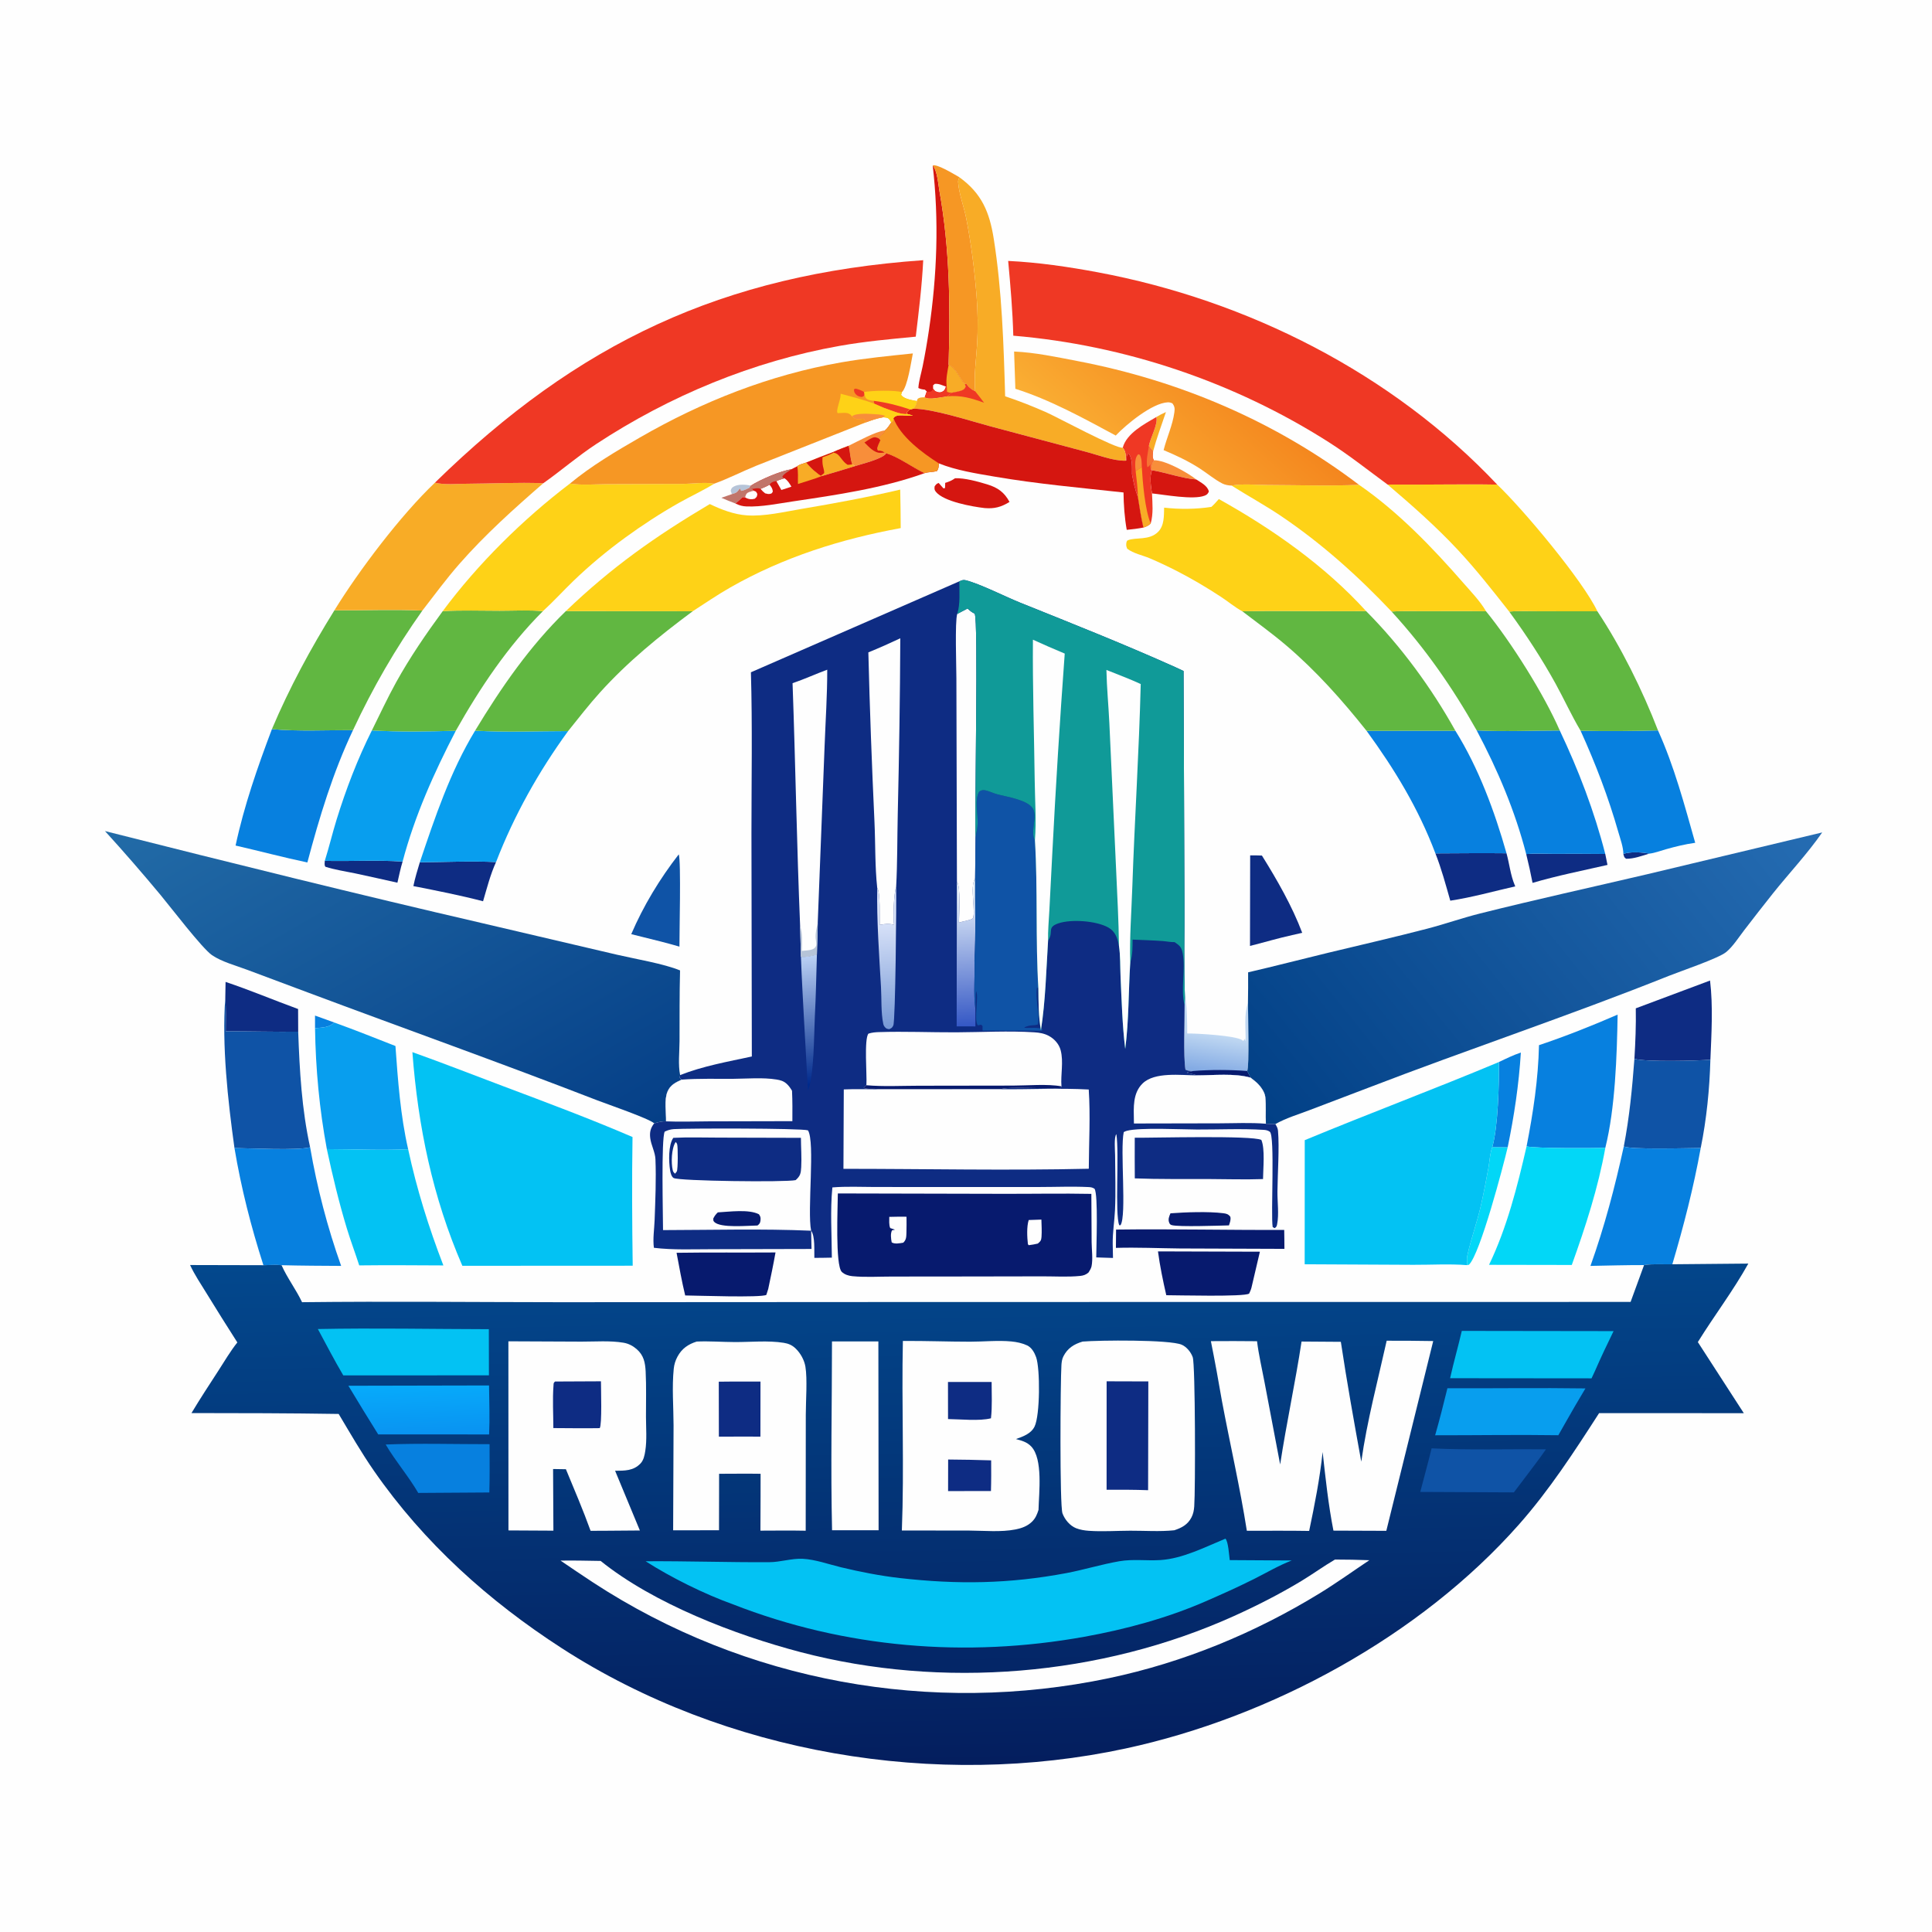 <svg version="1.1" xmlns="http://www.w3.org/2000/svg" style="display: block;" viewBox="0 0 2048 2048" width="1024" height="1024">
<defs>
	<linearGradient id="Gradient1" gradientUnits="userSpaceOnUse" x1="1285.94" y1="1136.3" x2="1292.13" y2="1097.54">
		<stop class="stop0" offset="0" stop-opacity="1" stop-color="rgb(132,171,228)"/>
		<stop class="stop1" offset="1" stop-opacity="1" stop-color="rgb(192,216,242)"/>
	</linearGradient>
	<linearGradient id="Gradient2" gradientUnits="userSpaceOnUse" x1="1300.18" y1="392.963" x2="1194.78" y2="512.34">
		<stop class="stop0" offset="0" stop-opacity="1" stop-color="rgb(244,134,30)"/>
		<stop class="stop1" offset="1" stop-opacity="1" stop-color="rgb(250,174,51)"/>
	</linearGradient>
	<linearGradient id="Gradient3" gradientUnits="userSpaceOnUse" x1="589.613" y1="1253.35" x2="311.004" y2="773.045">
		<stop class="stop0" offset="0" stop-opacity="1" stop-color="rgb(5,63,135)"/>
		<stop class="stop1" offset="1" stop-opacity="1" stop-color="rgb(34,107,167)"/>
	</linearGradient>
	<linearGradient id="Gradient4" gradientUnits="userSpaceOnUse" x1="1352.35" y1="1200.63" x2="1853.66" y2="797.328">
		<stop class="stop0" offset="0" stop-opacity="1" stop-color="rgb(2,64,134)"/>
		<stop class="stop1" offset="1" stop-opacity="1" stop-color="rgb(37,108,178)"/>
	</linearGradient>
	<linearGradient id="Gradient5" gradientUnits="userSpaceOnUse" x1="865.83" y1="1149.37" x2="854.939" y2="1013.24">
		<stop class="stop0" offset="0" stop-opacity="1" stop-color="rgb(0,42,140)"/>
		<stop class="stop1" offset="1" stop-opacity="1" stop-color="rgb(186,208,244)"/>
	</linearGradient>
	<linearGradient id="Gradient6" gradientUnits="userSpaceOnUse" x1="944.016" y1="1088" x2="939.308" y2="978.987">
		<stop class="stop0" offset="0" stop-opacity="1" stop-color="rgb(120,154,214)"/>
		<stop class="stop1" offset="1" stop-opacity="1" stop-color="rgb(215,225,248)"/>
	</linearGradient>
	<linearGradient id="Gradient7" gradientUnits="userSpaceOnUse" x1="1027.26" y1="1087.28" x2="1019.83" y2="933.637">
		<stop class="stop0" offset="0" stop-opacity="1" stop-color="rgb(53,88,197)"/>
		<stop class="stop1" offset="1" stop-opacity="1" stop-color="rgb(247,255,255)"/>
	</linearGradient>
	<linearGradient id="Gradient8" gradientUnits="userSpaceOnUse" x1="1037.29" y1="1868.34" x2="1026.1" y2="1326.05">
		<stop class="stop0" offset="0" stop-opacity="1" stop-color="rgb(4,30,94)"/>
		<stop class="stop1" offset="1" stop-opacity="1" stop-color="rgb(3,72,141)"/>
	</linearGradient>
	<linearGradient id="Gradient9" gradientUnits="userSpaceOnUse" x1="445.982" y1="1520.72" x2="443.868" y2="1467.16">
		<stop class="stop0" offset="0" stop-opacity="1" stop-color="rgb(9,147,241)"/>
		<stop class="stop1" offset="1" stop-opacity="1" stop-color="rgb(7,171,251)"/>
	</linearGradient>
</defs>
<path transform="translate(0,0)" fill="rgb(254,254,254)" d="M 0 0 L 2048 0 L 2048 2048 L 0 2048 L 0 0 z"/>
<path transform="translate(0,0)" fill="rgb(14,44,131)" d="M 1720.84 905.266 C 1727.48 902.528 1741.35 903.414 1748.3 904.888 C 1740.37 907.217 1732.12 910.428 1723.77 910.323 C 1721.42 908.753 1721.64 908.022 1720.84 905.266 z"/>
<path transform="translate(0,0)" fill="rgb(182,196,216)" d="M 775.813 523.809 L 774.591 520.249 C 775.117 517.819 775.772 516.879 778.041 515.661 C 782.856 513.074 790.713 513.557 795.874 514.842 L 794.825 516.834 C 791.959 518.175 788.807 520.035 785.628 520.337 L 784.321 517.776 C 781.115 522.065 780.884 522.303 775.813 523.809 z"/>
<path transform="translate(0,0)" fill="rgb(7,128,223)" d="M 333.943 1076.54 L 354.343 1083.89 C 348.771 1089.48 341.393 1089.17 333.953 1089.92 L 333.943 1076.54 z"/>
<path transform="translate(0,0)" fill="rgb(193,117,106)" d="M 775.813 523.809 C 780.884 522.303 781.115 522.065 784.321 517.776 L 785.628 520.337 C 788.807 520.035 791.959 518.175 794.825 516.834 L 796.712 518.426 L 799.007 520.216 C 796.555 520.903 792.259 521.543 790.984 523.995 C 790.447 525.03 790.176 526.103 789.847 527.207 L 787.111 526.994 C 784.659 529.291 782.235 531.604 779.637 533.738 C 774.568 531.949 769.648 529.791 764.707 527.683 L 775.813 523.809 z"/>
<path transform="translate(0,0)" fill="rgb(248,172,38)" d="M 1225.71 442.088 C 1229.05 440.062 1232.37 438.366 1235.94 436.801 C 1231.33 450.586 1226.07 464.449 1222.32 478.482 L 1217.86 472.954 C 1219.06 464.723 1228.03 449.275 1225.71 442.088 z"/>
<path transform="translate(0,0)" fill="rgb(248,142,58)" d="M 1223.12 487.898 C 1235 487.548 1258.66 500.802 1268.07 508.246 C 1254.03 507.357 1236.02 500.994 1221.23 498.453 L 1220.13 497.771 C 1220.67 494.07 1220.89 490.983 1223.12 487.898 z"/>
<path transform="translate(0,0)" fill="rgb(248,142,58)" d="M 899.548 472.552 C 909.514 467.777 927.48 457.685 938.163 456.194 C 936.549 461.142 933.217 459.85 931.837 464.913 L 933.32 466.688 C 931.929 469.625 930.613 472.359 929.861 475.53 L 930.657 477.627 C 931.279 477.631 931.9 477.624 932.522 477.64 C 934.822 477.701 935.95 478.41 937.804 479.763 L 939.439 480.506 C 936.168 486.349 912.922 491.925 906.28 494.133 L 903.439 492.157 C 901.104 486.176 901.218 478.886 899.548 472.552 z"/>
<path transform="translate(0,0)" fill="rgb(213,22,16)" d="M 916.351 469.059 C 918.959 467.359 921.79 465.405 924.637 464.172 C 927.594 462.89 929.049 463.699 931.837 464.913 L 933.32 466.688 C 931.929 469.625 930.613 472.359 929.861 475.53 L 930.657 477.627 C 931.279 477.631 931.9 477.624 932.522 477.64 C 934.822 477.701 935.95 478.41 937.804 479.763 C 936.339 479.877 934.874 479.987 933.403 480.024 C 926.505 480.196 920.904 473.521 916.351 469.059 z"/>
<path transform="translate(0,0)" fill="rgb(7,26,110)" d="M 1240.74 1286.17 C 1256.53 1284.97 1281.07 1284.1 1296.51 1286.04 C 1300.07 1286.49 1301.95 1286.94 1304.19 1289.78 C 1304.98 1293.06 1303.73 1295.85 1302.74 1298.96 C 1292.49 1299.21 1249.38 1300.73 1242.17 1298.69 C 1240.71 1298.28 1240.08 1297.64 1239.49 1296.28 C 1237.92 1292.69 1239.3 1289.51 1240.74 1286.17 z"/>
<path transform="translate(0,0)" fill="rgb(248,172,38)" d="M 883.332 479.124 C 888.523 476.637 894.197 474.712 899.548 472.552 C 901.218 478.886 901.104 486.176 903.439 492.157 L 906.28 494.133 C 894.573 497.744 882.864 501.31 871.085 504.68 L 870.053 504.353 C 868.31 503.4 866.775 502.003 865.206 500.79 C 861.05 497.577 857.93 494.332 854.608 490.317 C 864.101 486.381 873.728 482.779 883.332 479.124 z"/>
<path transform="translate(0,0)" fill="rgb(213,22,16)" d="M 883.332 479.124 C 888.523 476.637 894.197 474.712 899.548 472.552 C 901.218 478.886 901.104 486.176 903.439 492.157 C 901.737 492.539 900.268 492.651 898.535 492.743 C 895.472 490.757 893.933 488.811 891.709 485.945 C 889.231 482.753 887.599 480.413 883.573 479.877 L 883.332 479.124 z"/>
<path transform="translate(0,0)" fill="rgb(213,22,16)" d="M 854.608 490.317 C 864.101 486.381 873.728 482.779 883.332 479.124 L 883.573 479.877 C 879.746 481.84 876.01 483.383 871.93 484.744 C 871.902 485.194 871.869 485.643 871.846 486.093 C 871.63 490.386 871.988 493.208 873.158 497.359 C 873.576 498.843 873.703 500 873.653 501.537 L 870.053 504.353 C 868.31 503.4 866.775 502.003 865.206 500.79 C 861.05 497.577 857.93 494.332 854.608 490.317 z"/>
<path transform="translate(0,0)" fill="rgb(14,44,131)" d="M 344.298 912.523 C 371.606 913.196 399.624 911.438 426.772 913.304 C 424.503 920.589 423.031 928.262 421.27 935.692 C 406.364 932.458 391.514 928.932 376.583 925.827 C 366.061 923.638 355.165 922.078 344.926 918.782 C 343.611 916.857 344.208 914.81 344.298 912.523 z"/>
<path transform="translate(0,0)" fill="rgb(213,22,16)" d="M 1221.23 498.453 C 1236.02 500.994 1254.03 507.357 1268.07 508.246 C 1273.04 511.549 1280.07 514.835 1281.44 521.087 C 1280.28 523.555 1279.49 524.455 1276.87 525.457 C 1264.78 530.076 1234.66 524.419 1221.17 523.042 C 1220.04 516.599 1218.33 504.344 1221.23 498.453 z"/>
<path transform="translate(0,0)" fill="rgb(2,215,247)" d="M 1581.93 1215.88 L 1598.22 1216.11 C 1593.56 1235.77 1569.04 1329.38 1557.16 1340.64 L 1555.1 1341.1 C 1555.36 1337.79 1554.59 1334.86 1555.32 1331.46 C 1559.19 1313.34 1565.83 1295.67 1569.91 1277.48 C 1572.84 1264.38 1575.41 1251.17 1577.79 1237.96 C 1579.05 1230.99 1579.4 1222.4 1581.93 1215.88 z"/>
<path transform="translate(0,0)" fill="rgb(213,22,16)" d="M 1012.33 506.977 C 1022.24 506.458 1036.99 510.542 1046.63 513.504 C 1057.77 516.924 1064.64 521.853 1070.13 532.073 C 1061.36 537.484 1054.08 539.483 1043.75 538.576 C 1030.79 537.093 1000.49 531.774 992.07 521.343 C 990.37 519.237 990.445 518.032 990.782 515.472 C 992.388 513.439 992.627 512.77 995.049 511.982 C 996.694 513.921 998.395 515.807 1000.1 517.697 L 1001.78 517.355 C 1001.85 515.923 1001.91 514.5 1001.92 513.066 L 1001.92 511.882 C 1005.5 510.752 1008.49 509.661 1011.59 507.507 C 1011.84 507.334 1012.08 507.154 1012.33 506.977 z"/>
<path transform="translate(0,0)" fill="rgb(14,44,131)" d="M 1617.82 905.323 C 1627.11 904.51 1636.88 905.118 1646.23 905.099 C 1664.7 905.062 1683.16 904.998 1701.63 905.226 L 1704.01 916.845 C 1677.35 922.926 1650.85 928.201 1624.57 935.884 C 1622.57 925.611 1620.36 915.477 1617.82 905.323 z"/>
<path transform="translate(0,0)" fill="rgb(7,128,223)" d="M 1588.93 1125.8 C 1596.58 1122.12 1604.11 1118.44 1612.17 1115.73 C 1610.06 1149.76 1605.08 1182.75 1598.22 1216.11 L 1581.93 1215.88 C 1588.02 1194.31 1589.15 1149.15 1588.93 1125.8 z"/>
<path transform="translate(0,0)" fill="rgb(239,56,36)" d="M 1225.71 442.088 C 1228.03 449.275 1219.06 464.723 1217.86 472.954 L 1222.32 478.482 C 1222.01 481.859 1221.36 484.818 1223.12 487.898 C 1220.89 490.983 1220.67 494.07 1220.13 497.771 L 1221.23 498.453 C 1218.33 504.344 1220.04 516.599 1221.17 523.042 C 1221.62 533.785 1222.72 544.505 1219.79 554.999 C 1217.11 557.333 1215.46 558.191 1212.05 559.226 C 1209.52 548.413 1207.89 537.447 1206.15 526.487 C 1203.04 518.771 1201.47 510.738 1199.96 502.591 C 1199.91 495.875 1200.65 486.876 1196.76 481.06 L 1195.34 481.015 C 1194.2 483.543 1194.18 485.23 1194.15 487.944 L 1193.24 488.362 C 1193.36 482.796 1193.74 479.057 1190.17 474.548 C 1194.19 459.314 1213.07 449.564 1225.71 442.088 z"/>
<path transform="translate(0,0)" fill="rgb(248,142,58)" d="M 1203.84 499.416 C 1203.49 496.95 1203.34 494.545 1203.35 492.052 C 1203.37 488.178 1203.77 484.338 1206.64 481.481 L 1208.35 482.22 C 1210.39 486.502 1210.24 490.483 1210.35 495.117 L 1203.84 499.416 z"/>
<path transform="translate(0,0)" fill="rgb(246,115,50)" d="M 1217.86 472.954 L 1222.32 478.482 C 1222.01 481.859 1221.36 484.818 1223.12 487.898 C 1220.89 490.983 1220.67 494.07 1220.13 497.771 C 1218.96 495.478 1219.42 492.871 1219.48 490.335 L 1219.42 491.942 C 1218.23 493.937 1218.44 494.208 1216.22 495.229 C 1214.65 488.437 1216.8 479.803 1217.86 472.954 z"/>
<path transform="translate(0,0)" fill="rgb(248,172,38)" d="M 1210.35 495.117 C 1211.27 511.107 1213.73 540.583 1219.79 554.999 C 1217.11 557.333 1215.46 558.191 1212.05 559.226 C 1209.52 548.413 1207.89 537.447 1206.15 526.487 C 1206.2 517.521 1204.76 508.338 1203.84 499.416 L 1210.35 495.117 z"/>
<path transform="translate(0,0)" fill="rgb(14,44,131)" d="M 445.032 914.036 C 471.791 913.87 499.132 912.57 525.836 913.816 C 519.811 926.899 516.145 941.591 512.064 955.374 C 487.813 949.052 462.795 944.118 438.197 939.293 C 439.955 930.714 442.507 922.41 445.032 914.036 z"/>
<path transform="translate(0,0)" fill="rgb(15,83,166)" d="M 719.52 905.638 C 722.085 912.747 720.112 990.475 720.233 1003.46 C 707.019 999.614 693.723 996.279 680.35 993.029 L 669.152 990.243 C 682.024 960.198 699.483 931.413 719.52 905.638 z"/>
<path transform="translate(0,0)" fill="rgb(14,44,131)" d="M 239.113 1040.87 C 265.055 1049.53 290.304 1060.23 316.001 1069.6 L 316.101 1093.64 C 290.527 1093.88 264.887 1093.2 239.301 1093.2 C 239.325 1081.43 239.718 1069.54 238.814 1057.81 C 238.885 1052.16 238.937 1046.51 239.113 1040.87 z"/>
<path transform="translate(0,0)" fill="url(#Gradient1)" d="M 1256.1 1057.43 C 1258.28 1060.2 1258.59 1089.62 1258.49 1095.51 C 1267.29 1095.38 1310.46 1097.58 1317.13 1102.8 C 1317.37 1102.99 1317.55 1103.24 1317.77 1103.46 L 1319.95 1101.02 L 1319.9 1103 L 1320.44 1102.99 C 1320.57 1090.28 1318.57 1075.41 1322.88 1063.35 C 1322.93 1073.24 1324.54 1130.8 1322.08 1135.29 L 1325.7 1142.34 C 1308.53 1137.48 1286.43 1139.9 1268.62 1139.93 C 1265.14 1138.53 1261.92 1137.99 1258.21 1137.47 L 1258.62 1136.75 L 1264.64 1135.29 C 1261.67 1135.23 1259.39 1135.23 1256.64 1133.91 C 1254.23 1119 1255.89 1082.72 1255.72 1065.57 L 1256.1 1057.43 z"/>
<path transform="translate(0,0)" fill="rgb(7,26,110)" d="M 1264.64 1135.29 C 1283.09 1133.87 1303.65 1133.9 1322.08 1135.29 L 1325.7 1142.34 C 1308.53 1137.48 1286.43 1139.9 1268.62 1139.93 C 1265.14 1138.53 1261.92 1137.99 1258.21 1137.47 L 1258.62 1136.75 L 1264.64 1135.29 z"/>
<path transform="translate(0,0)" fill="rgb(14,44,131)" d="M 1596.95 904.505 C 1600 915.472 1601.22 927.759 1605.65 938.175 C 1605.85 938.644 1606.04 939.119 1606.23 939.591 C 1583.52 944.74 1560.36 951.266 1537.36 954.762 C 1532.56 937.958 1528.02 920.887 1521.58 904.616 C 1546.69 904.511 1571.83 904.216 1596.95 904.505 z"/>
<path transform="translate(0,0)" fill="rgb(14,44,131)" d="M 1325.23 906.734 C 1329.37 906.624 1333.54 906.828 1337.68 906.92 C 1353.62 932.46 1369.79 960.61 1380.4 988.826 L 1369.88 991.211 C 1354.87 994.535 1339.95 998.946 1325.04 1002.76 L 1325.23 906.734 z"/>
<path transform="translate(0,0)" fill="rgb(7,26,110)" d="M 1183.08 1303.4 C 1242.45 1302.63 1301.92 1304.02 1361.32 1303.77 C 1361.48 1310.45 1361.48 1317.15 1361.55 1323.84 L 1250.76 1323.43 C 1228.11 1323.21 1205.58 1322.13 1182.92 1322.8 L 1183.08 1303.4 z"/>
<path transform="translate(0,0)" fill="rgb(213,22,16)" d="M 988.701 175.294 C 993.647 181.252 994.435 194.629 995.823 202.391 C 1006.87 264.19 1007.39 324.226 1005.56 386.84 C 1013.42 389.327 1016.99 401.397 1022.87 407.001 L 1023.75 410.007 C 1022.35 412.458 1021.42 413.288 1018.69 414.197 C 1015.57 415.235 1012.03 415.726 1008.8 416.372 L 1003.95 420.094 C 998.662 420.846 984.503 424.118 980.253 421.126 L 982.396 414.957 L 980.447 413.062 C 977.76 412.758 975.932 412.558 973.494 411.278 C 974.001 403.808 976.499 395.863 978.002 388.498 C 980.624 375.654 982.843 362.666 984.758 349.699 C 993.302 291.832 995.506 233.495 988.701 175.294 z"/>
<path transform="translate(0,0)" fill="rgb(254,254,254)" d="M 989.132 412.045 L 989.096 408.462 L 990.9 406.927 C 995.113 406.482 998.906 408.429 1002.78 409.898 C 1001.59 412.825 1001.41 414.142 998.3 415.471 C 995.714 416.577 993.666 415.596 991.294 414.623 L 989.132 412.045 z"/>
<path transform="translate(0,0)" fill="rgb(239,56,36)" d="M 1003.45 408.613 C 1003.67 410.897 1003.85 413.048 1003.79 415.348 C 1005.57 416.107 1006.87 416.294 1008.8 416.372 L 1003.95 420.094 C 998.662 420.846 984.503 424.118 980.253 421.126 L 982.396 414.957 C 984.084 415.394 984.853 415.601 986.58 415.054 C 988.335 414.497 988.314 413.571 989.132 412.045 L 991.294 414.623 C 993.666 415.596 995.714 416.577 998.3 415.471 C 1001.41 414.142 1001.59 412.825 1002.78 409.898 L 1003.45 408.613 z"/>
<path transform="translate(0,0)" fill="rgb(248,172,38)" d="M 1005.56 386.84 C 1013.42 389.327 1016.99 401.397 1022.87 407.001 L 1023.75 410.007 C 1022.35 412.458 1021.42 413.288 1018.69 414.197 C 1015.57 415.235 1012.03 415.726 1008.8 416.372 C 1006.87 416.294 1005.57 416.107 1003.79 415.348 C 1003.85 413.048 1003.67 410.897 1003.45 408.613 C 1002.64 401.442 1004.31 393.885 1005.56 386.84 z"/>
<path transform="translate(0,0)" fill="rgb(7,26,110)" d="M 717.182 1328.01 C 752.127 1327.48 787.123 1327.92 822.077 1327.66 C 819.785 1340.6 817.09 1353.45 814.366 1366.3 C 813.726 1368.41 813.044 1370.51 812.363 1372.61 C 807.035 1375.8 738.194 1373.33 726.337 1373.23 C 722.697 1358.31 720.046 1343.1 717.182 1328.01 z"/>
<path transform="translate(0,0)" fill="rgb(7,26,110)" d="M 1227.5 1326.53 L 1335.54 1326.86 L 1326.59 1365.03 C 1326 1367.28 1325.11 1369.18 1324.13 1371.27 C 1318.86 1374.86 1248.22 1372.99 1236.31 1372.98 C 1232.79 1357.66 1229.58 1342.12 1227.5 1326.53 z"/>
<path transform="translate(0,0)" fill="rgb(213,22,16)" d="M 939.439 480.506 C 951.717 483.881 967.842 495.798 980.147 501.563 C 935.857 517.492 886.775 524.659 840.366 531.53 C 824.525 533.875 807.322 537.487 791.258 536.845 C 787.265 536.686 784.034 535.823 780.435 534.126 C 780.167 534 779.903 533.868 779.637 533.738 C 782.235 531.604 784.659 529.291 787.111 526.994 L 789.847 527.207 C 790.176 526.103 790.447 525.03 790.984 523.995 C 792.259 521.543 796.555 520.903 799.007 520.216 L 796.712 518.426 L 794.825 516.834 L 795.874 514.842 C 805.515 508.515 827.696 499.116 838.964 497.383 L 845.062 494.285 C 847.614 492.223 851.495 491.36 854.608 490.317 C 857.93 494.332 861.05 497.577 865.206 500.79 C 866.775 502.003 868.31 503.4 870.053 504.353 L 871.085 504.68 C 882.864 501.31 894.573 497.744 906.28 494.133 C 912.922 491.925 936.168 486.349 939.439 480.506 z"/>
<path transform="translate(0,0)" fill="rgb(254,254,254)" d="M 815.794 513.781 C 817.856 516.617 818.807 517.525 819.238 521.074 C 818.426 522.366 818.453 522.965 816.857 523.404 C 814.657 524.009 813.246 523.483 811.092 522.965 C 809.217 521.46 807.721 520.135 806.196 518.251 C 809.536 516.916 812.67 515.57 815.794 513.781 z"/>
<path transform="translate(0,0)" fill="rgb(254,254,254)" d="M 799.007 520.216 C 801.694 521.052 801.449 521.07 802.782 523.583 C 802.384 526.678 802.397 526.583 800.064 528.665 C 796.743 529.627 793.794 529.349 790.712 527.747 C 790.411 527.59 790.135 527.387 789.847 527.207 C 790.176 526.103 790.447 525.03 790.984 523.995 C 792.259 521.543 796.555 520.903 799.007 520.216 z"/>
<path transform="translate(0,0)" fill="rgb(254,254,254)" d="M 822.988 510.084 C 825.668 508.663 828.655 507.897 831.538 506.988 C 835.148 509.359 836.748 512.272 838.925 515.89 L 828.299 519.388 L 822.988 510.084 z"/>
<path transform="translate(0,0)" fill="rgb(193,117,106)" d="M 795.874 514.842 C 805.515 508.515 827.696 499.116 838.964 497.383 C 835.995 499.678 830.834 502.176 829.269 505.416 C 830.806 506.958 829.978 506.556 831.538 506.988 C 828.655 507.897 825.668 508.663 822.988 510.084 C 820.776 510.055 818.014 510.989 816.476 512.722 C 816.197 513.036 816.021 513.428 815.794 513.781 C 812.67 515.57 809.536 516.916 806.196 518.251 C 803.519 516.805 799.744 518.006 796.712 518.426 L 794.825 516.834 L 795.874 514.842 z"/>
<path transform="translate(0,0)" fill="rgb(248,172,38)" d="M 845.062 494.285 C 847.614 492.223 851.495 491.36 854.608 490.317 C 857.93 494.332 861.05 497.577 865.206 500.79 C 866.775 502.003 868.31 503.4 870.053 504.353 L 871.085 504.68 C 862.947 507.925 854.204 510.301 845.867 513.048 C 845.647 506.854 846.361 500.365 845.062 494.285 z"/>
<path transform="translate(0,0)" fill="rgb(14,44,131)" d="M 1734 1068.87 L 1812.73 1039.41 C 1816 1066.89 1814.21 1095.77 1813.08 1123.34 C 1798.21 1124.52 1744.9 1125.89 1732.54 1122.4 C 1733.62 1104.53 1734.34 1086.77 1734 1068.87 z"/>
<path transform="translate(0,0)" fill="rgb(246,151,36)" d="M 988.701 175.294 C 993.517 173.964 1009.2 183.42 1014.09 186.172 C 1015.07 186.723 1016.03 187.311 1016.99 187.889 C 1016.22 189.644 1015.49 191.201 1015.64 193.167 C 1016.57 205.529 1021.8 218.95 1024.21 231.287 C 1029.47 258.192 1032.93 285.502 1035.14 312.818 C 1036.57 330.554 1036.78 348.391 1035.68 366.156 C 1034.69 382.044 1032.16 398.969 1033.76 414.828 C 1030.71 413.346 1027.53 411.226 1025.47 408.486 C 1025.14 408.037 1024.82 407.576 1024.49 407.121 L 1022.87 407.001 C 1016.99 401.397 1013.42 389.327 1005.56 386.84 C 1007.39 324.226 1006.87 264.19 995.823 202.391 C 994.435 194.629 993.647 181.252 988.701 175.294 z"/>
<path transform="translate(0,0)" fill="rgb(14,44,131)" d="M 1202.88 1206.05 C 1222.32 1206.23 1327.26 1203.4 1337.08 1208.37 C 1341.14 1217.8 1338.95 1238.95 1338.86 1249.87 C 1319.26 1250.55 1299.44 1249.86 1279.82 1249.81 C 1254.21 1249.73 1228.51 1250.11 1202.93 1249.13 C 1202.76 1234.78 1202.89 1220.41 1202.88 1206.05 z"/>
<path transform="translate(0,0)" fill="rgb(15,83,166)" d="M 1732.54 1122.4 C 1744.9 1125.89 1798.21 1124.52 1813.08 1123.34 C 1812.26 1154.04 1809.01 1186.81 1802.83 1216.92 C 1790.94 1216.96 1727.02 1218.92 1721.3 1215.19 C 1727.25 1184.43 1730.21 1153.61 1732.54 1122.4 z"/>
<path transform="translate(0,0)" fill="rgb(15,83,166)" d="M 238.814 1057.81 C 239.718 1069.54 239.325 1081.43 239.301 1093.2 C 264.887 1093.2 290.527 1093.88 316.101 1093.64 C 317.589 1134.76 319.826 1175.84 328.743 1216.15 C 315.22 1219.77 265.577 1217.14 248.548 1216.98 C 241.556 1166.71 235.104 1108.38 238.814 1057.81 z"/>
<path transform="translate(0,0)" fill="rgb(7,128,223)" d="M 1757.55 774.287 C 1774.81 812.442 1785.62 853.216 1796.99 893.395 C 1786.28 894.872 1776.23 897.368 1765.85 900.277 C 1760.25 901.845 1754.06 904.281 1748.3 904.888 C 1741.35 903.414 1727.48 902.528 1720.84 905.266 C 1720.85 898.103 1717.5 889.002 1715.51 882.044 C 1704.94 844.993 1691.39 809.632 1675.47 774.569 C 1702.7 775.267 1730.32 774.921 1757.55 774.287 z"/>
<path transform="translate(0,0)" fill="rgb(7,128,223)" d="M 328.743 1216.15 C 336.166 1259.15 347.006 1300.82 361.628 1341.91 C 340.571 1341.79 319.503 1341.71 298.453 1341.16 C 292.199 1340.55 285.518 1341.07 279.223 1341.17 C 266.067 1300.21 255.654 1259.43 248.548 1216.98 C 265.577 1217.14 315.22 1219.77 328.743 1216.15 z"/>
<path transform="translate(0,0)" fill="rgb(7,128,223)" d="M 1631.4 1107.92 C 1659.65 1098.47 1687.44 1087.38 1714.75 1075.53 C 1714.02 1118.92 1712.21 1174.72 1701.72 1216.68 C 1690.65 1217.23 1626 1217.45 1618.24 1215.17 C 1625.21 1179.59 1630.58 1144.23 1631.4 1107.92 z"/>
<path transform="translate(0,0)" fill="rgb(7,128,223)" d="M 1685.96 1341.91 C 1700.9 1300.13 1711.82 1258.49 1721.3 1215.19 C 1727.02 1218.92 1790.94 1216.96 1802.83 1216.92 C 1795.24 1258.83 1784.84 1299.37 1772.74 1340.18 C 1762.88 1340.42 1752.5 1339.54 1742.77 1341.04 C 1723.84 1341 1704.89 1341.55 1685.96 1341.91 z"/>
<path transform="translate(0,0)" fill="rgb(8,158,238)" d="M 354.343 1083.89 C 376.122 1091.75 397.632 1100.37 419.195 1108.81 C 421.79 1145.22 424.507 1182.62 432.663 1218.27 C 404.124 1219.58 375.066 1218.16 346.463 1218.1 C 338.595 1175.77 334.593 1132.97 333.953 1089.92 C 341.393 1089.17 348.771 1089.48 354.343 1083.89 z"/>
<path transform="translate(0,0)" fill="rgb(2,215,247)" d="M 1578.44 1340.77 C 1597.39 1301.54 1608.55 1257.43 1618.24 1215.17 C 1626 1217.45 1690.65 1217.23 1701.72 1216.68 C 1694.18 1258.96 1680.66 1300.58 1666.15 1340.92 L 1578.44 1340.77 z"/>
<path transform="translate(0,0)" fill="rgb(3,194,243)" d="M 432.663 1218.27 C 441.823 1260.72 454.414 1300.9 469.993 1341.4 C 440.264 1341.27 410.528 1341.01 380.8 1341.37 C 376.608 1328.36 371.763 1315.62 367.78 1302.53 C 359.312 1274.71 352.573 1246.52 346.463 1218.1 C 375.066 1218.16 404.124 1219.58 432.663 1218.27 z"/>
<path transform="translate(0,0)" fill="rgb(7,128,223)" d="M 1542.76 774.618 C 1567.31 813.907 1584.37 860.096 1596.95 904.505 C 1571.83 904.216 1546.69 904.511 1521.58 904.616 C 1503.56 856.937 1478.49 815.674 1448.6 774.689 L 1542.76 774.618 z"/>
<path transform="translate(0,0)" fill="rgb(7,128,223)" d="M 288.239 772.919 C 316.43 775.429 345.856 773.9 374.193 773.987 C 352.815 819.11 338.636 866.15 325.824 914.242 C 300.364 908.895 275.103 902.119 249.726 896.313 C 258.748 854.122 273.012 813.207 288.239 772.919 z"/>
<path transform="translate(0,0)" fill="rgb(97,183,65)" d="M 1693.28 647.998 C 1718.41 685.768 1741.3 732.107 1757.55 774.287 C 1730.32 774.921 1702.7 775.267 1675.47 774.569 C 1665.87 758.487 1657.93 740.953 1648.85 724.495 C 1634.24 698.011 1617.67 672.759 1599.85 648.327 C 1610.64 647.338 1621.91 647.941 1632.75 647.946 L 1693.28 647.998 z"/>
<path transform="translate(0,0)" fill="rgb(7,128,223)" d="M 1653.42 774.37 C 1673.38 816.46 1690.06 860.074 1701.63 905.226 C 1683.16 904.998 1664.7 905.062 1646.23 905.099 C 1636.88 905.118 1627.11 904.51 1617.82 905.323 C 1605.92 859.29 1587.55 816.114 1565.33 774.243 C 1594.41 775.755 1624.27 774.375 1653.42 774.37 z"/>
<path transform="translate(0,0)" fill="rgb(97,183,65)" d="M 354.5 646.952 C 385.467 647.162 416.845 645.83 447.735 647.23 C 418.965 687.886 395.271 728.873 374.193 773.987 C 345.856 773.9 316.43 775.429 288.239 772.919 C 306.742 729.142 329.432 687.287 354.5 646.952 z"/>
<path transform="translate(0,0)" fill="rgb(248,172,38)" d="M 1016.99 187.889 C 1040.77 205.137 1048.97 224.889 1053.47 253.464 C 1062.08 308.012 1063.94 364.886 1065.49 420.069 C 1080.32 425.014 1094.77 430.722 1109.08 437.041 C 1120.43 442.055 1183.51 476.211 1190.17 474.548 C 1193.74 479.057 1193.36 482.796 1193.24 488.362 C 1179.94 488.672 1163.95 482.231 1150.98 478.874 L 1048.29 451.492 C 1026.95 445.726 989.102 433.39 968.223 433.227 C 970.391 430.351 971.43 428.607 971.971 425.021 L 972.646 422.881 C 975.262 420.936 977.047 421.308 980.253 421.126 C 984.503 424.118 998.662 420.846 1003.95 420.094 L 1008.8 416.372 C 1012.03 415.726 1015.57 415.235 1018.69 414.197 C 1021.42 413.288 1022.35 412.458 1023.75 410.007 L 1022.87 407.001 L 1024.49 407.121 C 1024.82 407.576 1025.14 408.037 1025.47 408.486 C 1027.53 411.226 1030.71 413.346 1033.76 414.828 C 1032.16 398.969 1034.69 382.044 1035.68 366.156 C 1036.78 348.391 1036.57 330.554 1035.14 312.818 C 1032.93 285.502 1029.47 258.192 1024.21 231.287 C 1021.8 218.95 1016.57 205.529 1015.64 193.167 C 1015.49 191.201 1016.22 189.644 1016.99 187.889 z"/>
<path transform="translate(0,0)" fill="rgb(239,56,36)" d="M 1022.87 407.001 L 1024.49 407.121 C 1024.82 407.576 1025.14 408.037 1025.47 408.486 C 1027.53 411.226 1030.71 413.346 1033.76 414.828 C 1036.91 418.841 1040.18 422.801 1043.17 426.934 C 1029.28 421.914 1018.85 418.828 1003.95 420.094 L 1008.8 416.372 C 1012.03 415.726 1015.57 415.235 1018.69 414.197 C 1021.42 413.288 1022.35 412.458 1023.75 410.007 L 1022.87 407.001 z"/>
<path transform="translate(0,0)" fill="rgb(97,183,65)" d="M 1475.11 648.243 C 1486.75 647.409 1498.76 647.897 1510.45 647.851 C 1532.04 647.765 1553.63 647.639 1575.22 647.929 C 1602.12 681.034 1636.56 735.673 1653.42 774.37 C 1624.27 774.375 1594.41 775.755 1565.33 774.243 C 1539.49 728.407 1510.73 687.144 1475.11 648.243 z"/>
<path transform="translate(0,0)" fill="rgb(8,158,238)" d="M 394.188 774.309 C 423.375 775.957 453.923 775.453 483.167 774.654 C 460.046 819.326 439.711 864.503 426.772 913.304 C 399.624 911.438 371.606 913.196 344.298 912.523 C 348.83 898.128 352.314 883.374 356.769 868.94 C 366.707 836.74 379.091 804.454 394.188 774.309 z"/>
<path transform="translate(0,0)" fill="rgb(97,183,65)" d="M 469.32 647.818 C 489.297 646.705 509.584 647.404 529.596 647.417 C 544.69 647.426 560.484 646.503 575.495 647.852 C 538.358 684.983 508.903 729.078 483.167 774.654 C 453.923 775.453 423.375 775.957 394.188 774.309 C 402.711 757.206 410.734 739.828 419.995 723.105 C 434.505 696.903 451.612 671.941 469.32 647.818 z"/>
<path transform="translate(0,0)" fill="rgb(8,158,238)" d="M 503.6 774.572 C 536.226 776.359 569.503 775.035 602.21 774.982 C 571.029 817.801 544.955 864.37 525.836 913.816 C 499.132 912.57 471.791 913.87 445.032 914.036 C 461.049 866.422 477.372 817.755 503.6 774.572 z"/>
<path transform="translate(0,0)" fill="rgb(213,22,16)" d="M 968.223 433.227 C 989.102 433.39 1026.95 445.726 1048.29 451.492 L 1150.98 478.874 C 1163.95 482.231 1179.94 488.672 1193.24 488.362 L 1194.15 487.944 C 1194.18 485.23 1194.2 483.543 1195.34 481.015 L 1196.76 481.06 C 1200.65 486.876 1199.91 495.875 1199.96 502.591 C 1201.47 510.738 1203.04 518.771 1206.15 526.487 C 1207.89 537.447 1209.52 548.413 1212.05 559.226 C 1206.16 560.362 1200.37 561.09 1194.39 561.648 C 1192.08 548.867 1191.12 535.015 1190.96 522.039 C 1145.07 517.004 1099.32 512.994 1053.76 505.16 C 1033.98 501.759 1013.98 498.642 995.231 491.231 C 994.945 494.751 995.232 496.504 993.111 499.394 C 988.739 500.572 984.548 500.171 980.147 501.563 C 967.842 495.798 951.717 483.881 939.439 480.506 L 937.804 479.763 C 935.95 478.41 934.822 477.701 932.522 477.64 C 931.9 477.624 931.279 477.631 930.657 477.627 L 929.861 475.53 C 930.613 472.359 931.929 469.625 933.32 466.688 L 931.837 464.913 C 933.217 459.85 936.549 461.142 938.163 456.194 C 940.805 454.113 942.813 450.602 944.773 447.85 C 946.947 446.189 946.627 445.916 947.061 443.163 C 950.732 437.745 961.944 441.691 967.604 440.497 L 961.602 438.824 C 961.217 438.337 961.174 437.658 961.005 437.061 L 964.335 433.906 C 965.71 433.928 966.894 433.55 968.223 433.227 z"/>
<path transform="translate(0,0)" fill="rgb(246,151,36)" d="M 947.061 443.163 C 954.54 462.974 977.933 480.183 995.231 491.231 C 994.945 494.751 995.232 496.504 993.111 499.394 C 988.739 500.572 984.548 500.171 980.147 501.563 C 967.842 495.798 951.717 483.881 939.439 480.506 L 937.804 479.763 C 935.95 478.41 934.822 477.701 932.522 477.64 C 931.9 477.624 931.279 477.631 930.657 477.627 L 929.861 475.53 C 930.613 472.359 931.929 469.625 933.32 466.688 L 931.837 464.913 C 933.217 459.85 936.549 461.142 938.163 456.194 C 940.805 454.113 942.813 450.602 944.773 447.85 C 946.947 446.189 946.627 445.916 947.061 443.163 z"/>
<path transform="translate(0,0)" fill="rgb(248,172,38)" d="M 461.038 511.656 C 471.114 514.185 483.943 512.844 494.365 512.789 C 521.369 512.649 548.952 511.174 575.911 512.252 C 544.677 539.395 514.072 566.826 486.765 598.01 C 472.975 613.758 460.548 630.69 447.735 647.23 C 416.845 645.83 385.467 647.162 354.5 646.952 C 380.748 604.32 424.773 546.157 461.038 511.656 z"/>
<path transform="translate(0,0)" fill="rgb(254,210,23)" d="M 1587.09 513.694 C 1614.04 539.168 1678.05 615.589 1693.28 647.998 L 1632.75 647.946 C 1621.91 647.941 1610.64 647.338 1599.85 648.327 C 1582.31 626.054 1564.86 603.783 1545.5 583.03 C 1522.19 558.041 1496.84 535.735 1470.86 513.621 C 1509.6 514.078 1548.34 512.991 1587.09 513.694 z"/>
<path transform="translate(0,0)" fill="rgb(97,183,65)" d="M 1448.08 647.76 C 1484.97 684.811 1517.33 728.987 1542.76 774.618 L 1448.6 774.689 C 1422.56 741.955 1394.97 710.943 1363.02 683.813 C 1348.17 671.205 1332.3 659.813 1316.85 647.951 C 1360.56 647.141 1404.35 648.227 1448.08 647.76 z"/>
<path transform="translate(0,0)" fill="rgb(97,183,65)" d="M 599.888 647.735 L 734.307 647.929 C 698.8 674.312 665.579 701.289 635.839 734.221 C 624.044 747.282 613.264 761.294 602.21 774.982 C 569.503 775.035 536.226 776.359 503.6 774.572 C 531.181 728.956 561.508 685.018 599.888 647.735 z"/>
<path transform="translate(0,0)" fill="rgb(254,210,23)" d="M 1292.02 529.03 C 1348.71 560.6 1404.22 599.536 1448.08 647.76 C 1404.35 648.227 1360.56 647.141 1316.85 647.951 C 1309.1 643.787 1301.71 637.533 1294.27 632.67 C 1279.19 622.811 1263.51 613.472 1247.46 605.275 C 1238.18 600.537 1228.28 595.82 1218.68 591.764 C 1211.09 588.557 1201.4 586.71 1194.84 581.633 C 1194.3 580.186 1193.79 578.928 1193.84 577.35 C 1193.87 576.12 1194.01 573.426 1195.41 572.797 C 1203.48 569.176 1218.18 573.317 1227.65 563.785 C 1234.29 557.095 1233.79 546.834 1234.03 538.117 C 1249.98 539.998 1268.33 539.81 1284.13 537.318 C 1286.98 534.79 1289.47 531.849 1292.02 529.03 z"/>
<path transform="translate(0,0)" fill="rgb(254,210,23)" d="M 1305.49 514.724 C 1317.35 512.564 1331.58 514.082 1343.7 514.111 C 1375.91 514.189 1408.46 515.351 1440.62 513.919 C 1482.03 542.479 1518.41 580.337 1551.33 618.082 C 1559.33 627.25 1569.16 637.404 1575.22 647.929 C 1553.63 647.639 1532.04 647.765 1510.45 647.851 C 1498.76 647.897 1486.75 647.409 1475.11 648.243 C 1439.75 610.818 1401.12 576.174 1358.39 547.299 C 1341.25 535.715 1323 525.759 1305.49 514.724 z"/>
<path transform="translate(0,0)" fill="rgb(254,210,23)" d="M 604.172 512.593 C 616.895 514.664 631.34 513.228 644.293 513.207 L 724.463 512.942 C 734.666 512.814 747.225 510.876 757.069 512.745 C 745.062 520.137 732.065 526.084 719.772 533.023 C 700.018 544.175 680.886 556.654 662.562 570.017 C 643.423 583.973 624.88 599.387 607.828 615.837 C 596.949 626.331 586.673 637.713 575.495 647.852 C 560.484 646.503 544.69 647.426 529.596 647.417 C 509.584 647.404 489.297 646.705 469.32 647.818 C 506.649 597.602 554.363 550.428 604.172 512.593 z"/>
<path transform="translate(0,0)" fill="url(#Gradient2)" d="M 1074.98 372.632 C 1097.31 373.614 1119.93 378.468 1141.86 382.666 C 1250.94 403.557 1352.02 446.735 1440.62 513.919 C 1408.46 515.351 1375.91 514.189 1343.7 514.111 C 1331.58 514.082 1317.35 512.564 1305.49 514.724 C 1302.45 514.7 1298.45 513.938 1295.74 512.548 C 1287.3 508.218 1279.46 501.512 1271.43 496.361 C 1259.39 488.628 1246.63 482.677 1233.47 477.147 C 1236.84 463.766 1243.08 450.683 1244.89 436.981 C 1245.43 432.919 1245.21 430.758 1242.7 427.486 C 1240.97 426.775 1239.79 426.413 1237.88 426.49 C 1221.46 427.153 1193.66 450.086 1182.73 461.699 C 1148.71 443.358 1113.22 423.809 1076.33 412.132 L 1074.98 372.632 z"/>
<path transform="translate(0,0)" fill="rgb(254,210,23)" d="M 752.41 534.333 C 764.636 540.212 778.127 545.394 791.792 546.316 C 810.441 547.575 831.179 542.593 849.613 539.481 C 884.781 533.543 919.526 527.175 954.258 518.988 C 954.528 532.591 954.755 546.186 954.782 559.792 C 891.272 571.465 830.642 590.54 774.285 622.642 C 760.571 630.453 747.555 639.372 734.307 647.929 L 599.888 647.735 C 648.642 601.045 694.468 568.722 752.41 534.333 z"/>
<path transform="translate(0,0)" fill="rgb(7,26,110)" d="M 888.137 1265.1 L 1064.05 1265.5 C 1094.97 1265.57 1125.98 1264.96 1156.88 1265.56 L 1157.17 1316.8 C 1157.25 1324.59 1158.64 1334.81 1157.08 1342.31 C 1156.61 1344.61 1155.13 1346.85 1153.93 1348.84 C 1151.31 1351.23 1148.49 1352.18 1145.02 1352.53 C 1132.18 1353.85 1118.35 1352.95 1105.42 1352.98 L 1026.98 1353.12 L 945.474 1353.2 C 931.658 1353.19 917.13 1354.14 903.429 1352.79 C 899.541 1352.4 895.225 1351.07 892.341 1348.26 C 885.234 1341.33 888.085 1278.68 888.137 1265.1 z"/>
<path transform="translate(0,0)" fill="rgb(254,254,254)" d="M 1090.47 1293.28 L 1103.92 1292.81 C 1104.1 1298.87 1104.47 1305.06 1104.05 1311.11 C 1103.78 1314.9 1103 1315.83 1100.1 1318.25 C 1096.85 1319.02 1093.72 1319.58 1090.41 1319.96 L 1089.61 1318.79 C 1088.78 1311.48 1088.22 1300.29 1090.47 1293.28 z"/>
<path transform="translate(0,0)" fill="rgb(254,254,254)" d="M 942.664 1289.94 C 948.738 1289.66 954.862 1289.79 960.944 1289.78 C 960.976 1295.44 961.056 1301.12 960.856 1306.77 C 960.707 1311 960.789 1314.22 957.493 1317.31 C 954.005 1317.91 948.259 1319.02 945.235 1316.94 C 944.461 1313.18 943.747 1307.5 945.615 1304.16 L 948.755 1303.5 L 943.696 1301.82 C 942.165 1298.46 942.707 1293.61 942.664 1289.94 z"/>
<path transform="translate(0,0)" fill="rgb(246,151,36)" d="M 604.172 512.593 C 626.882 493.794 652.85 478.428 678.319 463.756 C 744.72 425.504 815.95 397.401 891.672 384.137 C 916.82 379.731 942.286 377.306 967.664 374.648 C 965.769 383.891 962.14 409.908 956.044 415.737 L 955.168 418.58 C 957.818 422.65 965.214 423.846 969.815 424.799 C 971.08 425.061 970.773 425.004 971.971 425.021 C 971.43 428.607 970.391 430.351 968.223 433.227 C 966.894 433.55 965.71 433.928 964.335 433.906 L 961.005 437.061 C 961.174 437.658 961.217 438.337 961.602 438.824 L 967.604 440.497 C 961.944 441.691 950.732 437.745 947.061 443.163 C 946.627 445.916 946.947 446.189 944.773 447.85 C 944.342 447.039 943.615 445.608 943.086 444.908 C 941.069 442.238 939.028 442.684 935.972 442.36 C 929.593 443.466 923.846 445.485 917.79 447.728 L 801.657 493.71 C 786.771 499.74 772.11 507.336 757.069 512.745 C 747.225 510.876 734.666 512.814 724.463 512.942 L 644.293 513.207 C 631.34 513.228 616.895 514.664 604.172 512.593 z"/>
<path transform="translate(0,0)" fill="rgb(239,56,36)" d="M 916.308 417.246 L 915.82 419.615 L 913.861 420.798 C 911.376 420.6 909.11 420.022 907.335 418.139 C 905.639 416.34 905.252 414.963 905.267 412.582 L 907.044 411.945 C 910.457 412.757 912.89 413.74 915.91 415.538 L 916.308 417.246 z"/>
<path transform="translate(0,0)" fill="rgb(254,210,23)" d="M 915.91 415.538 C 923.824 414.094 948.923 413.368 956.044 415.737 L 955.168 418.58 C 957.818 422.65 965.214 423.846 969.815 424.799 C 971.08 425.061 970.773 425.004 971.971 425.021 C 971.43 428.607 970.391 430.351 968.223 433.227 C 966.894 433.55 965.71 433.928 964.335 433.906 L 961.005 437.061 C 961.174 437.658 961.217 438.337 961.602 438.824 C 954.902 439.847 943.412 434.506 936.766 432.271 L 926.79 427.982 L 926.133 424.89 C 924.257 424.547 921.818 424.325 920.08 423.576 C 916.934 422.221 917.107 420.201 916.308 417.246 L 915.91 415.538 z"/>
<path transform="translate(0,0)" fill="rgb(239,56,36)" d="M 926.133 424.89 C 938.989 426.492 952.057 429.767 964.335 433.906 L 961.005 437.061 C 961.174 437.658 961.217 438.337 961.602 438.824 C 954.902 439.847 943.412 434.506 936.766 432.271 L 926.79 427.982 L 926.133 424.89 z"/>
<path transform="translate(0,0)" fill="rgb(254,210,23)" d="M 903 441.433 C 902.563 440.743 902.354 440.324 901.726 439.747 C 899.361 437.574 896.075 437.501 893.069 437.702 C 891.376 437.815 889.684 437.882 887.989 437.963 C 885.691 435.456 891.074 424.218 891.103 418.603 L 891.102 417.368 C 903.064 420.617 915.193 423.567 926.79 427.982 L 936.766 432.271 C 943.412 434.506 954.902 439.847 961.602 438.824 L 967.604 440.497 C 961.944 441.691 950.732 437.745 947.061 443.163 C 946.627 445.916 946.947 446.189 944.773 447.85 C 944.342 447.039 943.615 445.608 943.086 444.908 C 941.069 442.238 939.028 442.684 935.972 442.36 C 929.593 443.466 923.846 445.485 917.79 447.728 C 917.027 446.175 916.457 445.225 915.33 443.866 C 914.053 444.063 912.764 444.267 911.477 444.375 C 907.704 444.691 905.791 443.887 903 441.433 z"/>
<path transform="translate(0,0)" fill="rgb(248,142,58)" d="M 903 441.433 C 907.477 437.295 923.003 438.81 929.524 439.17 C 932.598 439.34 935.457 439.791 938.364 440.809 L 935.972 442.36 C 929.593 443.466 923.846 445.485 917.79 447.728 C 917.027 446.175 916.457 445.225 915.33 443.866 C 914.053 444.063 912.764 444.267 911.477 444.375 C 907.704 444.691 905.791 443.887 903 441.433 z"/>
<path transform="translate(0,0)" fill="rgb(3,194,243)" d="M 1383.08 1208.62 C 1451.38 1180.29 1520.71 1154.39 1588.93 1125.8 C 1589.15 1149.15 1588.02 1194.31 1581.93 1215.88 C 1579.4 1222.4 1579.05 1230.99 1577.79 1237.96 C 1575.41 1251.17 1572.84 1264.38 1569.91 1277.48 C 1565.83 1295.67 1559.19 1313.34 1555.32 1331.46 C 1554.59 1334.86 1555.36 1337.79 1555.1 1341.1 C 1536.45 1339.61 1516.89 1340.83 1498.13 1340.75 L 1383.01 1340.18 L 1383.08 1208.62 z"/>
<path transform="translate(0,0)" fill="rgb(3,194,243)" d="M 437.145 1115.31 C 469.114 1126.68 500.646 1139.08 532.399 1151.02 C 578.624 1168.41 625.119 1185.76 670.495 1205.28 C 669.791 1250.76 670.05 1296.23 670.694 1341.71 L 490.12 1341.8 C 458.561 1268.94 443.133 1194.32 437.145 1115.31 z"/>
<path transform="translate(0,0)" fill="rgb(239,56,36)" d="M 1068.7 276.591 C 1100.35 278.108 1132.52 282.813 1163.64 288.63 C 1322.24 318.276 1475.78 395.652 1587.09 513.694 C 1548.34 512.991 1509.6 514.078 1470.86 513.621 C 1450.19 498.432 1430.17 482.499 1408.51 468.703 C 1308.5 404.992 1192.22 365.765 1074.13 355.845 C 1073.45 329.539 1071.12 302.804 1068.7 276.591 z"/>
<path transform="translate(0,0)" fill="rgb(239,56,36)" d="M 461.038 511.656 C 612.849 363.175 766.24 290.808 978.651 275.817 C 977.289 303.302 974.012 329.601 970.747 356.879 C 943.827 359.446 916.897 361.887 890.247 366.604 C 798.371 382.868 709.857 419.559 631.975 470.727 C 612.43 483.567 594.935 498.844 575.911 512.252 C 548.952 511.174 521.369 512.649 494.365 512.789 C 483.943 512.844 471.114 514.185 461.038 511.656 z"/>
<path transform="translate(0,0)" fill="url(#Gradient3)" d="M 111.284 880.972 C 244.731 914.691 378.278 947.841 512.382 978.868 L 654.223 1012.08 C 673.173 1016.52 703.717 1021.55 720.882 1028.69 C 720.239 1053.66 720.413 1078.68 720.337 1103.66 C 720.302 1114.96 718.676 1128.76 720.964 1139.65 L 720.564 1142.41 C 721.173 1143.02 721.96 1143.99 722.677 1144.44 C 716.052 1147.43 710.338 1150.27 707.494 1157.37 C 703.849 1166.47 706.228 1178.96 706.036 1188.68 C 701.404 1188.5 698.155 1189.48 693.757 1190.74 C 693.662 1190.76 693.562 1190.76 693.464 1190.77 C 687.747 1185.57 643.258 1170.32 633.134 1166.4 C 531.6 1127.05 429.123 1090.54 327.163 1052.38 L 261.992 1028.01 C 250.163 1023.56 235.1 1019.58 224.722 1012.51 C 214.369 1005.45 180.246 960.793 170.155 948.668 C 151.055 925.718 131.392 903.045 111.284 880.972 z"/>
<path transform="translate(0,0)" fill="url(#Gradient4)" d="M 1931.61 882.411 C 1915.97 905.01 1896.47 925.653 1879.29 947.159 C 1868.98 960.067 1858.89 973.142 1848.8 986.224 C 1843.05 993.684 1837.04 1003.27 1829.79 1009.24 C 1821.72 1015.89 1780.8 1029.75 1768.83 1034.54 C 1663.65 1076.61 1556.24 1112.35 1450.52 1153.05 L 1388.01 1176.83 C 1376.18 1181.33 1362.92 1185.32 1351.92 1191.59 C 1348.57 1191.57 1345.25 1191.41 1341.91 1191.22 C 1341.37 1181.88 1342.31 1171.86 1341.25 1162.7 C 1340.55 1156.6 1334.76 1149.45 1330.08 1145.85 C 1328.59 1144.7 1327.15 1143.52 1325.7 1142.34 L 1322.08 1135.29 C 1324.54 1130.8 1322.93 1073.24 1322.88 1063.35 C 1323.08 1052.46 1323.13 1041.59 1323.06 1030.71 C 1351.41 1024.17 1379.54 1016.82 1407.82 1010 C 1442.76 1001.58 1477.82 993.578 1512.6 984.524 C 1531.41 979.629 1549.81 973.136 1568.64 968.402 C 1627.69 953.561 1687.24 940.532 1746.51 926.627 L 1931.61 882.411 z"/>
<path transform="translate(0,0)" fill="rgb(14,44,131)" d="M 1016.91 616.248 C 1019.72 615.179 1020.9 614.356 1023.97 615.145 C 1039.23 619.068 1065.55 632.478 1081.6 638.927 C 1136.45 660.973 1191.87 682.968 1245.81 707.182 C 1248.76 708.509 1251.7 709.887 1254.62 711.281 L 1255.56 954.873 C 1255.82 988.984 1254.77 1023.36 1256.1 1057.43 L 1255.72 1065.57 C 1255.89 1082.72 1254.23 1119 1256.64 1133.91 C 1259.39 1135.23 1261.67 1135.23 1264.64 1135.29 L 1258.62 1136.75 L 1258.21 1137.47 C 1261.92 1137.99 1265.14 1138.53 1268.62 1139.93 C 1286.43 1139.9 1308.53 1137.48 1325.7 1142.34 C 1327.15 1143.52 1328.59 1144.7 1330.08 1145.85 C 1334.76 1149.45 1340.55 1156.6 1341.25 1162.7 C 1342.31 1171.86 1341.37 1181.88 1341.91 1191.22 C 1345.25 1191.41 1348.57 1191.57 1351.92 1191.59 C 1353.31 1193.84 1354.51 1195.93 1354.74 1198.62 C 1356.28 1216.79 1354.33 1243.92 1354.14 1262.98 C 1354.03 1273.96 1355.92 1287.22 1353.79 1297.79 C 1353.35 1299.98 1353.11 1300.67 1351.14 1301.9 L 1349.09 1300.72 C 1346.94 1287.78 1351.72 1203.57 1346.03 1199.68 C 1343.91 1198.23 1341.98 1197.84 1339.45 1197.69 C 1316.2 1196.25 1292.08 1197.42 1268.75 1197.34 C 1252.25 1197.29 1208.84 1195.03 1194.59 1198.67 C 1193.34 1198.98 1192.34 1199.49 1191.21 1200.08 C 1187.19 1218.8 1194.53 1288.44 1187.79 1298.8 L 1186.44 1298.75 C 1181.67 1287.07 1186.57 1222.94 1183.4 1202.28 C 1180.71 1205.04 1182.02 1220.34 1182.04 1224.61 C 1182.11 1243.9 1182.86 1263.52 1181.94 1282.77 C 1181.37 1294.84 1179.36 1306.37 1179.52 1318.55 L 1179.81 1333.48 L 1162.07 1332.9 C 1162.1 1322.21 1164.26 1266.02 1160.26 1260.17 C 1157.89 1258.54 1156.04 1258.44 1153.27 1258.31 C 1136.47 1257.53 1119.27 1258.26 1102.42 1258.27 L 1002.11 1258.28 L 927.62 1258.26 C 912.654 1258.23 897.262 1257.47 882.35 1258.71 C 879.945 1282.98 881.693 1308.69 881.796 1333.15 C 875.619 1333.24 869.427 1333.42 863.251 1333.4 C 862.973 1326.08 864.218 1310.47 859.833 1304.6 L 860.257 1323.95 L 756.045 1324.2 C 735.249 1324.17 713.794 1325.22 693.148 1322.71 C 691.902 1313.01 693.566 1303.08 693.92 1293.34 C 694.692 1272.1 695.656 1250.03 694.797 1228.83 C 694.49 1221.26 690.226 1213.99 689.279 1206.42 C 688.487 1200.09 689.622 1195.74 693.464 1190.77 C 693.562 1190.76 693.662 1190.76 693.757 1190.74 C 698.155 1189.48 701.404 1188.5 706.036 1188.68 C 706.228 1178.96 703.849 1166.47 707.494 1157.37 C 710.338 1150.27 716.052 1147.43 722.677 1144.44 C 721.96 1143.99 721.173 1143.02 720.564 1142.41 L 720.964 1139.65 C 744.779 1130.13 771.89 1125.36 796.973 1119.92 L 796.567 883.338 C 796.589 826.493 797.634 769.474 796.008 712.652 L 1016.91 616.248 z"/>
<path transform="translate(0,0)" fill="url(#Gradient5)" d="M 849.031 1014.24 C 854.847 1014.82 860.327 1013.17 865.95 1011.88 C 865.299 1033.83 864.931 1055.83 863.757 1077.75 C 862.857 1097.25 863.029 1139.64 856.502 1156.24 L 852.219 1079.69 C 851.085 1057.88 849.775 1036.07 849.031 1014.24 z"/>
<path transform="translate(0,0)" fill="url(#Gradient6)" d="M 929.894 941.25 C 933.38 945.497 932.33 973.732 932.502 980.462 C 933.039 980.358 933.574 980.248 934.111 980.149 C 938.036 979.431 942.269 979 946.155 979.991 C 946.704 980.131 947.256 980.258 947.807 980.391 C 947.721 979.784 947.624 979.179 947.548 978.571 C 946.676 971.585 947.506 946.691 949.949 940.339 C 950.345 955.139 949.242 1082.14 946.953 1086.99 C 945.713 1089.63 945.011 1089.91 942.513 1090.99 C 940.792 1090.6 939.824 1090.69 938.539 1089.35 C 937.368 1088.14 936.67 1087.05 936.315 1085.4 C 933.788 1073.6 934.577 1058.62 933.891 1046.42 C 931.934 1011.57 929.307 976.154 929.894 941.25 z"/>
<path transform="translate(0,0)" fill="url(#Gradient7)" d="M 1016.52 977.976 C 1019.61 976.876 1029.05 975.517 1030.95 973.649 C 1035.07 969.593 1027.55 939.197 1033.66 931.491 C 1033.51 960.238 1034.58 989.547 1032.97 1018.22 C 1033.65 1035 1031.71 1052.52 1033.9 1069.13 L 1033.97 1088.04 L 1014.11 1088 L 1014.21 1007.76 L 1014.39 934.595 C 1018.58 940.203 1016.59 969.259 1016.52 977.976 z"/>
<path transform="translate(0,0)" fill="rgb(254,254,254)" d="M 722.677 1144.44 C 740.776 1143.12 759.194 1143.73 777.345 1143.59 C 792.14 1143.47 808.598 1141.98 823.167 1144.34 C 827.241 1145 830.521 1145.91 833.671 1148.67 C 836.163 1150.84 837.875 1153.42 839.573 1156.23 C 840.101 1166.98 840.012 1177.72 839.951 1188.48 L 751.365 1188.68 C 736.325 1188.71 721.037 1189.34 706.036 1188.68 C 706.228 1178.96 703.849 1166.47 707.494 1157.37 C 710.338 1150.27 716.052 1147.43 722.677 1144.44 z"/>
<path transform="translate(0,0)" fill="rgb(254,254,254)" d="M 1025.67 645.041 L 1026.36 645.709 C 1028.57 647.804 1030.47 649.144 1033.17 650.532 C 1037.29 656.252 1033.01 858.21 1034.13 887.335 L 1033.66 931.491 C 1027.55 939.197 1035.07 969.593 1030.95 973.649 C 1029.05 975.517 1019.61 976.876 1016.52 977.976 C 1016.59 969.259 1018.58 940.203 1014.39 934.595 L 1013.81 718.989 C 1013.81 707.411 1012.14 658.63 1014.69 650.843 L 1025.67 645.041 z"/>
<path transform="translate(0,0)" fill="rgb(254,254,254)" d="M 1268.62 1139.93 C 1286.43 1139.9 1308.53 1137.48 1325.7 1142.34 C 1327.15 1143.52 1328.59 1144.7 1330.08 1145.85 C 1334.76 1149.45 1340.55 1156.6 1341.25 1162.7 C 1342.31 1171.86 1341.37 1181.88 1341.91 1191.22 C 1325.64 1189.85 1308.6 1190.74 1292.24 1190.77 L 1202.02 1190.95 L 1201.96 1187.51 C 1201.73 1174.01 1200.64 1158.84 1211.17 1148.54 C 1223.97 1136.03 1251.68 1139.84 1268.62 1139.93 z"/>
<path transform="translate(0,0)" fill="rgb(254,254,254)" d="M 920.49 691.55 C 931.948 686.888 943.166 681.905 954.35 676.62 C 954.085 738.45 953.113 800.354 951.677 862.168 C 951.072 888.197 951.354 914.347 949.949 940.339 C 947.506 946.691 946.676 971.585 947.548 978.571 C 947.624 979.179 947.721 979.784 947.807 980.391 C 947.256 980.258 946.704 980.131 946.155 979.991 C 942.269 979 938.036 979.431 934.111 980.149 C 933.574 980.248 933.039 980.358 932.502 980.462 C 932.33 973.732 933.38 945.497 929.894 941.25 C 927.414 918.344 928.046 894.476 926.984 871.429 C 924.227 811.539 921.944 751.482 920.49 691.55 z"/>
<path transform="translate(0,0)" fill="rgb(254,254,254)" d="M 840.147 724.206 C 852.579 720.015 864.579 714.446 876.905 709.908 C 876.96 736.719 875.117 763.758 874.12 790.567 L 866.82 978.385 C 866.843 989.571 866.08 1000.71 865.95 1011.88 C 860.327 1013.17 854.847 1014.82 849.031 1014.24 C 848.888 1003.28 848.375 992.327 848.159 981.373 C 844.596 895.669 843.236 809.922 840.147 724.206 z"/>
<path transform="translate(0,0)" fill="rgb(182,196,216)" d="M 850.03 1008.03 C 853.785 1007.53 859.846 1007.55 862.901 1005.46 C 863.857 1004.81 865.082 1003.21 865.246 1002.02 C 865.528 999.972 864.752 996.532 864.635 994.353 C 864.341 988.894 865.532 983.663 866.82 978.385 C 866.843 989.571 866.08 1000.71 865.95 1011.88 C 860.327 1013.17 854.847 1014.82 849.031 1014.24 C 848.888 1003.28 848.375 992.327 848.159 981.373 C 850.906 989.928 850.157 999.15 850.03 1008.03 z"/>
<path transform="translate(0,0)" fill="rgb(254,254,254)" d="M 918.359 1150.39 L 918.44 1149.44 C 919.137 1140.29 915.787 1100.99 920.633 1095.68 C 924.268 1094.52 927.726 1094.21 931.51 1094.08 C 958.721 1093.17 986.306 1094.42 1013.58 1094.31 C 1041.01 1094.19 1069.27 1092.53 1096.58 1094.29 C 1101.93 1094.64 1106.89 1095.48 1111.68 1098.02 C 1117.6 1101.15 1122.6 1106.69 1124.33 1113.24 C 1127.59 1125.53 1124.22 1139.09 1125.19 1151.6 L 1124.58 1153.28 C 1114.23 1154.61 1065.53 1151.55 1061.25 1154.63 L 931.579 1154.71 C 926.466 1153.5 920.012 1155.06 915.525 1153.3 L 918.359 1150.39 z"/>
<path transform="translate(0,0)" fill="rgb(7,26,110)" d="M 918.359 1150.39 C 936.514 1151.98 955.452 1150.94 973.703 1150.92 L 1073.95 1150.77 C 1088.98 1150.75 1111 1148.83 1125.19 1151.6 L 1124.58 1153.28 C 1114.23 1154.61 1065.53 1151.55 1061.25 1154.63 L 931.579 1154.71 C 926.466 1153.5 920.012 1155.06 915.525 1153.3 L 918.359 1150.39 z"/>
<path transform="translate(0,0)" fill="rgb(15,83,166)" d="M 1034.13 887.335 C 1035.17 882.512 1036.14 877.775 1036.34 872.824 C 1036.73 863.217 1032.88 847.384 1038.03 839.099 C 1040.2 837.705 1041.94 837.195 1044.49 837.766 C 1048.68 838.703 1052.68 840.78 1056.85 841.918 C 1066.67 844.596 1088.93 847.727 1094.78 856.955 C 1100.13 865.414 1091.71 882.308 1097.07 890.685 C 1100.22 942.903 1097.52 995.512 1100.72 1047.79 L 1099.3 1046.75 C 1097.06 1058.97 1102.57 1075.05 1100.28 1085.89 C 1098.2 1086.61 1096.65 1086.8 1094.5 1086.85 C 1091.33 1086.92 1088.89 1087.81 1085.98 1088.97 L 1086.24 1089.53 C 1090.99 1090 1101.52 1088.55 1105.12 1091.22 L 1104.36 1092.58 L 1041.56 1092.47 L 1041.51 1087.57 L 1040.01 1086.25 L 1036.44 1086.91 C 1032.07 1080.24 1037.89 1055.77 1034.67 1050.57 C 1033.98 1056.77 1034.78 1062.98 1033.9 1069.13 C 1031.71 1052.52 1033.65 1035 1032.97 1018.22 C 1034.58 989.547 1033.51 960.238 1033.66 931.491 L 1034.13 887.335 z"/>
<path transform="translate(0,0)" fill="rgb(254,254,254)" d="M 704.647 1199.53 C 707.908 1197.99 710.776 1197.16 714.386 1196.9 C 727.131 1196 849.256 1195.86 856.466 1198.22 C 864.269 1210.35 855.525 1283.55 859.833 1304.6 C 807.746 1302.37 754.986 1303.86 702.835 1303.96 C 702.842 1289.62 700.789 1206.43 704.647 1199.53 z"/>
<path transform="translate(0,0)" fill="rgb(7,26,110)" d="M 760.941 1285.17 C 773.163 1284.52 793.74 1281.62 804.475 1287.16 C 806.24 1289.57 806.491 1290.96 806.108 1294.01 C 805.785 1296.59 804.954 1297.54 802.992 1299.08 C 793.062 1299.15 763.629 1302.13 757.069 1295.24 C 755.823 1293.94 756.191 1293.27 756.142 1291.59 C 757.554 1288.85 758.701 1287.28 760.941 1285.17 z"/>
<path transform="translate(0,0)" fill="rgb(14,44,131)" d="M 713.725 1206.15 C 729.631 1205.36 745.805 1205.91 761.739 1205.92 L 849.011 1206.15 C 849.068 1216.42 849.898 1227.06 849.323 1237.28 C 848.961 1243.72 848.409 1246.56 843.411 1250.98 C 833.018 1253.36 719.786 1252.02 714.075 1248.74 C 711.68 1247.37 710.689 1242.92 710.297 1240.42 C 708.858 1231.24 708.369 1213.86 713.725 1206.15 z"/>
<path transform="translate(0,0)" fill="rgb(254,254,254)" d="M 716.22 1210.59 C 717.039 1211.31 717.504 1211.93 717.833 1213.03 C 718.693 1215.91 718.726 1239.22 717.464 1241.72 C 716.995 1242.65 716.172 1243.35 715.526 1244.17 C 714.19 1242.83 713.586 1242.33 713.139 1240.47 C 711.29 1232.78 711.733 1217.17 716.22 1210.59 z"/>
<path transform="translate(0,0)" fill="rgb(254,254,254)" d="M 1061.25 1154.63 C 1092.1 1154.92 1123.34 1153.21 1154.11 1154.93 C 1155.97 1182.53 1154.29 1211.22 1154.17 1238.92 C 1067.51 1240.93 980.761 1239 894.083 1239 L 894.446 1154.84 C 906.743 1154.26 919.258 1154.72 931.579 1154.71 L 1061.25 1154.63 z"/>
<path transform="translate(0,0)" fill="rgb(16,154,152)" d="M 1016.91 616.248 C 1019.72 615.179 1020.9 614.356 1023.97 615.145 C 1039.23 619.068 1065.55 632.478 1081.6 638.927 C 1136.45 660.973 1191.87 682.968 1245.81 707.182 C 1248.76 708.509 1251.7 709.887 1254.62 711.281 L 1255.56 954.873 C 1255.82 988.984 1254.77 1023.36 1256.1 1057.43 L 1255.72 1065.57 C 1251.29 1048.96 1256.93 1028 1253.69 1010.52 C 1252.47 1003.94 1250.52 1002.36 1245.17 998.705 C 1240.84 998.801 1236.6 997.845 1232.29 997.534 C 1221.76 996.776 1211.14 996.487 1200.58 996.028 C 1200.54 1003.97 1200.63 1011.78 1198.4 1019.49 C 1198.3 1019.83 1198.2 1020.17 1198.1 1020.51 C 1196.19 1050.87 1196.7 1081.78 1192.78 1111.95 C 1189.71 1086.73 1188.99 1060.7 1187.84 1035.3 C 1187.35 1024.44 1187.73 1013.11 1186.12 1002.37 L 1185.71 1000.44 C 1184.18 993.401 1181.69 987.111 1175.04 983.3 C 1162.42 976.075 1135.66 974.099 1121.83 978.825 C 1109.91 982.901 1116.46 987.468 1111.98 995.46 C 1111.67 996.007 1111.33 996.532 1111 997.069 C 1109.05 1028.44 1108.28 1060.99 1103.43 1091.99 C 1100.74 1077.45 1100.92 1062.53 1100.72 1047.79 C 1097.52 995.512 1100.22 942.903 1097.07 890.685 C 1091.71 882.308 1100.13 865.414 1094.78 856.955 C 1088.93 847.727 1066.67 844.596 1056.85 841.918 C 1052.68 840.78 1048.68 838.703 1044.49 837.766 C 1041.94 837.195 1040.2 837.705 1038.03 839.099 C 1032.88 847.384 1036.73 863.217 1036.34 872.824 C 1036.14 877.775 1035.17 882.512 1034.13 887.335 C 1033.01 858.21 1037.29 656.252 1033.17 650.532 C 1030.47 649.144 1028.57 647.804 1026.36 645.709 L 1025.67 645.041 L 1014.69 650.843 C 1018.07 640.304 1016.89 627.25 1016.91 616.248 z"/>
<path transform="translate(0,0)" fill="rgb(254,254,254)" d="M 1172.85 710.171 C 1184.95 715.058 1197.39 719.612 1209.22 725.111 C 1207.45 796.825 1202.75 868.545 1200.3 940.254 C 1199.4 966.741 1197.28 994.031 1198.1 1020.51 C 1196.19 1050.87 1196.7 1081.78 1192.78 1111.95 C 1189.71 1086.73 1188.99 1060.7 1187.84 1035.3 C 1187.35 1024.44 1187.73 1013.11 1186.12 1002.37 C 1185.89 975.995 1184.3 949.548 1183.19 923.193 L 1175.98 766.87 C 1175.1 748.033 1173.21 728.974 1172.85 710.171 z"/>
<path transform="translate(0,0)" fill="rgb(254,254,254)" d="M 1094.94 678.107 C 1106.11 683.205 1117.33 688.089 1128.66 692.817 C 1123.48 763.496 1119.11 834.221 1115.46 904.993 L 1112.36 965.194 C 1111.82 975.73 1110.76 986.534 1111 997.069 C 1109.05 1028.44 1108.28 1060.99 1103.43 1091.99 C 1100.74 1077.45 1100.92 1062.53 1100.72 1047.79 C 1097.52 995.512 1100.22 942.903 1097.07 890.685 C 1098.69 870.041 1097.09 848.15 1096.83 827.395 C 1096.2 777.682 1094.52 727.814 1094.94 678.107 z"/>
<path transform="translate(0,0)" fill="url(#Gradient8)" d="M 1772.74 1340.18 L 1853.3 1339.45 C 1837.37 1368.13 1817.08 1394.73 1799.78 1422.66 L 1848.51 1498.02 L 1695.09 1498.01 C 1668.76 1538.9 1642.37 1579.58 1610.05 1616.13 C 1505.37 1734.53 1347.02 1820.29 1193.29 1853.45 C 992.516 1896.75 768.709 1859 595.686 1747.28 C 517.975 1697.1 449.412 1635.5 396.475 1559.24 C 382.971 1539.78 371.138 1519.16 359.007 1498.84 C 306.994 1498.01 255.009 1497.95 202.991 1497.91 C 212.06 1482.74 221.802 1467.96 231.406 1453.12 C 237.901 1443.08 244.149 1432.38 251.589 1423.03 C 240.43 1405.54 229.375 1388 218.544 1370.31 C 212.714 1360.78 206.166 1351.15 201.511 1340.99 L 279.223 1341.17 C 285.518 1341.07 292.199 1340.55 298.453 1341.16 C 304.583 1354.9 313.82 1366.9 320.198 1380.39 C 411.39 1379.35 502.732 1380.33 593.939 1380.4 L 983.926 1380.18 L 1728.5 1380.1 L 1742.77 1341.04 C 1752.5 1339.54 1762.88 1340.42 1772.74 1340.18 z"/>
<path transform="translate(0,0)" fill="rgb(7,128,223)" d="M 408.841 1531.23 C 445.379 1529.8 482.38 1530.94 518.969 1530.9 C 518.98 1547.94 519.234 1565.04 518.729 1582.08 L 443.36 1582.57 C 433.081 1564.85 419.274 1549.03 408.841 1531.23 z"/>
<path transform="translate(0,0)" fill="rgb(15,83,166)" d="M 1517.56 1535.31 C 1557.73 1537.29 1598.53 1535.95 1638.78 1536.32 C 1630.59 1548.24 1621.49 1559.7 1612.85 1571.32 L 1604.75 1581.98 L 1505.53 1581.51 C 1509.46 1566.09 1513.85 1550.79 1517.56 1535.31 z"/>
<path transform="translate(0,0)" fill="rgb(8,158,238)" d="M 1534.32 1471.61 C 1583.07 1471.83 1631.89 1471.05 1680.62 1471.78 C 1672.87 1484.57 1665.44 1497.54 1658.06 1510.54 L 1651.9 1521.4 C 1608.4 1520.75 1564.82 1521.51 1521.31 1521.45 C 1526.05 1504.93 1530.22 1488.3 1534.32 1471.61 z"/>
<path transform="translate(0,0)" fill="url(#Gradient9)" d="M 369.302 1468.95 L 518.405 1468.64 C 518.625 1485.9 519.266 1503.34 518.493 1520.58 L 400.919 1520.54 C 390.222 1503.43 379.672 1486.26 369.302 1468.95 z"/>
<path transform="translate(0,0)" fill="rgb(3,194,243)" d="M 1549.57 1410.82 L 1710.45 1411.04 C 1703.63 1424.93 1697.06 1438.83 1690.85 1453.02 L 1687.1 1461.1 L 1537.17 1460.96 C 1540.87 1444.15 1545.7 1427.6 1549.57 1410.82 z"/>
<path transform="translate(0,0)" fill="rgb(3,194,243)" d="M 336.955 1408.84 C 397.26 1407.6 457.853 1408.9 518.181 1408.99 L 518.286 1457.92 L 363.88 1457.95 C 354.419 1441.88 345.812 1425.25 336.955 1408.84 z"/>
<path transform="translate(0,0)" fill="rgb(254,254,254)" d="M 881.946 1421.97 L 931.113 1421.96 L 931.354 1622.14 L 882.024 1622.11 C 880.477 1555.54 881.922 1488.58 881.946 1421.97 z"/>
<path transform="translate(0,0)" fill="rgb(254,254,254)" d="M 1415.13 1653.18 C 1427.29 1653.19 1439.4 1653.4 1451.55 1653.89 C 1433.94 1665.65 1416.7 1678.09 1398.64 1689.14 C 1330.02 1731.14 1254.51 1762.31 1175.65 1778.89 C 987.198 1818.51 789.958 1782.91 628.68 1677.47 C 617.078 1669.89 605.641 1662.07 594.172 1654.3 C 608.333 1654.05 622.526 1654.45 636.689 1654.65 C 692.959 1699.95 779.366 1733.14 848.63 1751.31 C 998.633 1790.65 1166.86 1776.89 1308.24 1712.98 C 1332.45 1702.04 1356.55 1689.77 1379.31 1676.04 C 1391.44 1668.72 1402.9 1660.34 1415.13 1653.18 z"/>
<path transform="translate(0,0)" fill="rgb(254,254,254)" d="M 738.554 1422.1 C 751.953 1421.5 765.615 1422.6 779.054 1422.64 C 795.715 1422.7 814.421 1420.79 830.799 1423.44 C 835.792 1424.25 839.672 1425.88 843.356 1429.42 C 848.534 1434.39 852.568 1441.6 853.768 1448.7 C 855.962 1461.68 854.171 1485.51 854.177 1499.75 L 854.079 1622.62 C 838.091 1622.29 822.077 1622.51 806.086 1622.55 L 806.224 1586.75 L 806.259 1562.27 C 791.614 1562.03 776.931 1562.26 762.282 1562.27 L 762.184 1622.12 L 713.56 1622.2 L 714.003 1510.96 C 713.962 1491.32 712.2 1470.45 714.194 1450.94 C 714.668 1446.31 715.976 1442.14 718.198 1438.03 C 722.79 1429.54 729.527 1424.93 738.554 1422.1 z"/>
<path transform="translate(0,0)" fill="rgb(14,44,131)" d="M 777.892 1464.49 L 806.152 1464.52 L 806.074 1522.92 L 791.471 1522.82 L 762.036 1522.92 L 761.933 1464.65 L 777.892 1464.49 z"/>
<path transform="translate(0,0)" fill="rgb(254,254,254)" d="M 538.917 1421.84 L 616.384 1422.18 C 630.804 1422.22 646.758 1420.93 660.925 1423.33 C 666.145 1424.21 670.759 1426.57 674.756 1430.01 C 682.397 1436.6 683.946 1444.31 684.425 1453.97 C 685.209 1469.77 684.723 1485.88 684.762 1501.72 C 684.791 1513.52 685.862 1526.35 684.035 1537.99 C 683.315 1542.59 682.303 1547.86 678.977 1551.34 C 671.394 1559.27 662.235 1558.98 652.033 1559.08 L 678.295 1622.38 L 643.5 1622.65 L 626.051 1622.73 C 618.089 1600.68 608.853 1579.1 599.882 1557.44 L 586.293 1557.22 L 586.63 1622.57 L 538.986 1622.31 L 538.917 1421.84 z"/>
<path transform="translate(0,0)" fill="rgb(14,44,131)" d="M 588.402 1464.47 L 637.031 1464.24 C 637.03 1471.54 638.296 1510.6 635.712 1513.89 C 619.354 1514.2 602.938 1513.87 586.574 1513.83 C 586.563 1498.99 585.608 1483.47 586.733 1468.72 C 586.905 1466.46 586.569 1465.97 588.402 1464.47 z"/>
<path transform="translate(0,0)" fill="rgb(254,254,254)" d="M 1147.6 1422.12 C 1164.46 1420.66 1239.98 1419.9 1252.72 1425.48 C 1257.94 1427.77 1262.46 1433.38 1264.34 1438.68 C 1267.14 1446.56 1267.24 1579.79 1265.94 1596.87 C 1265.63 1601.03 1264.93 1604.82 1262.99 1608.54 C 1259.01 1616.2 1252.71 1619.55 1244.79 1622.15 C 1229.52 1623.74 1213.42 1622.57 1198.04 1622.62 C 1183.59 1622.67 1168.64 1623.72 1154.24 1622.72 C 1149.73 1622.4 1144.98 1621.65 1140.75 1619.99 C 1134.14 1617.38 1128.75 1610.84 1126.29 1604.3 C 1123.17 1595.97 1124.08 1463.61 1125.15 1447.16 C 1125.37 1443.91 1125.76 1440.66 1127.27 1437.73 C 1131.73 1429.05 1138.48 1424.86 1147.6 1422.12 z"/>
<path transform="translate(0,0)" fill="rgb(14,44,131)" d="M 1173.07 1464.24 L 1217.28 1464.37 L 1217.04 1579.67 C 1202.36 1579.12 1187.72 1579.13 1173.03 1579.21 L 1173.07 1464.24 z"/>
<path transform="translate(0,0)" fill="rgb(254,254,254)" d="M 957.085 1421.48 C 980.865 1421.28 1004.7 1422.25 1028.49 1422.25 C 1042.84 1422.26 1057.91 1420.64 1072.12 1422 C 1077.86 1422.55 1083.47 1423.74 1088.73 1426.15 C 1093.58 1428.38 1096.63 1433.88 1098.34 1438.7 C 1102.65 1450.82 1102.59 1500.21 1096.67 1512.23 C 1092.92 1519.82 1084.4 1522.83 1076.95 1525.46 C 1083.02 1527.09 1088.62 1528.59 1093.09 1533.27 C 1105.78 1546.58 1101.31 1582.39 1100.88 1600.54 C 1099.29 1605.47 1097.68 1609.45 1093.91 1613.12 C 1089.1 1617.81 1082.92 1620.01 1076.44 1621.28 C 1061.12 1624.3 1043.45 1622.57 1027.84 1622.48 L 956.004 1622.37 C 958.61 1555.48 955.645 1488.4 957.085 1421.48 z"/>
<path transform="translate(0,0)" fill="rgb(14,44,131)" d="M 1005.07 1547.15 C 1020.28 1547.3 1035.47 1547.48 1050.67 1548.04 C 1050.75 1558.89 1050.8 1569.71 1050.45 1580.56 L 1005.01 1580.61 L 1005.07 1547.15 z"/>
<path transform="translate(0,0)" fill="rgb(14,44,131)" d="M 1004.9 1464.95 L 1051.16 1464.95 C 1051.14 1477.63 1051.92 1490.87 1050.46 1503.46 C 1038.11 1506.58 1018.02 1504.41 1004.95 1504.27 L 1004.9 1464.95 z"/>
<path transform="translate(0,0)" fill="rgb(254,254,254)" d="M 1469.94 1421.22 C 1486.39 1421.24 1502.83 1421.22 1519.27 1421.57 L 1469.55 1622.74 L 1413.5 1622.53 C 1408.12 1595.26 1405.1 1566.82 1402.04 1539.18 C 1399.11 1567.14 1393.55 1595.36 1387.76 1622.85 C 1365.76 1622.47 1343.71 1622.71 1321.71 1622.69 C 1314.5 1576.8 1303.93 1530.95 1295.33 1485.25 C 1291.7 1463.99 1287.83 1442.83 1283.59 1421.68 C 1299.9 1421.52 1316.2 1421.59 1332.51 1421.75 C 1334.25 1436.01 1337.65 1450.38 1340.32 1464.53 L 1357.02 1552.41 C 1363.63 1508.85 1373.1 1465.65 1379.71 1422.09 L 1421.35 1422.38 C 1427.72 1464.83 1435.34 1507.19 1443.01 1549.42 C 1449.06 1506.45 1460.53 1463.58 1469.94 1421.22 z"/>
<path transform="translate(0,0)" fill="rgb(3,194,243)" d="M 1298.99 1631.06 C 1302.09 1633.94 1302.91 1649.17 1303.59 1653.78 L 1369.31 1654.17 C 1355.71 1659.34 1342.47 1667.21 1329.44 1673.74 C 1312.58 1682.19 1295.36 1689.91 1278.07 1697.45 C 1237.31 1715.23 1193.17 1727.16 1149.47 1735.04 C 1024.24 1757.6 895.526 1747.08 776.745 1700.55 C 746.794 1689.84 711.261 1672.22 684.384 1654.99 C 728.068 1654.72 771.797 1656.22 815.508 1655.99 C 827.309 1655.93 839.31 1651.8 850.902 1652.39 C 864.278 1653.07 878.501 1658.25 891.606 1661.4 C 912.027 1666.3 932.903 1670.4 953.779 1672.79 C 1015.07 1679.8 1069.94 1678.96 1130.64 1667.5 C 1149.39 1663.95 1167.75 1658.23 1186.54 1654.98 C 1200.87 1652.49 1215.51 1654.63 1229.97 1653.73 C 1253.72 1652.24 1277.21 1640.02 1298.99 1631.06 z"/>
</svg>